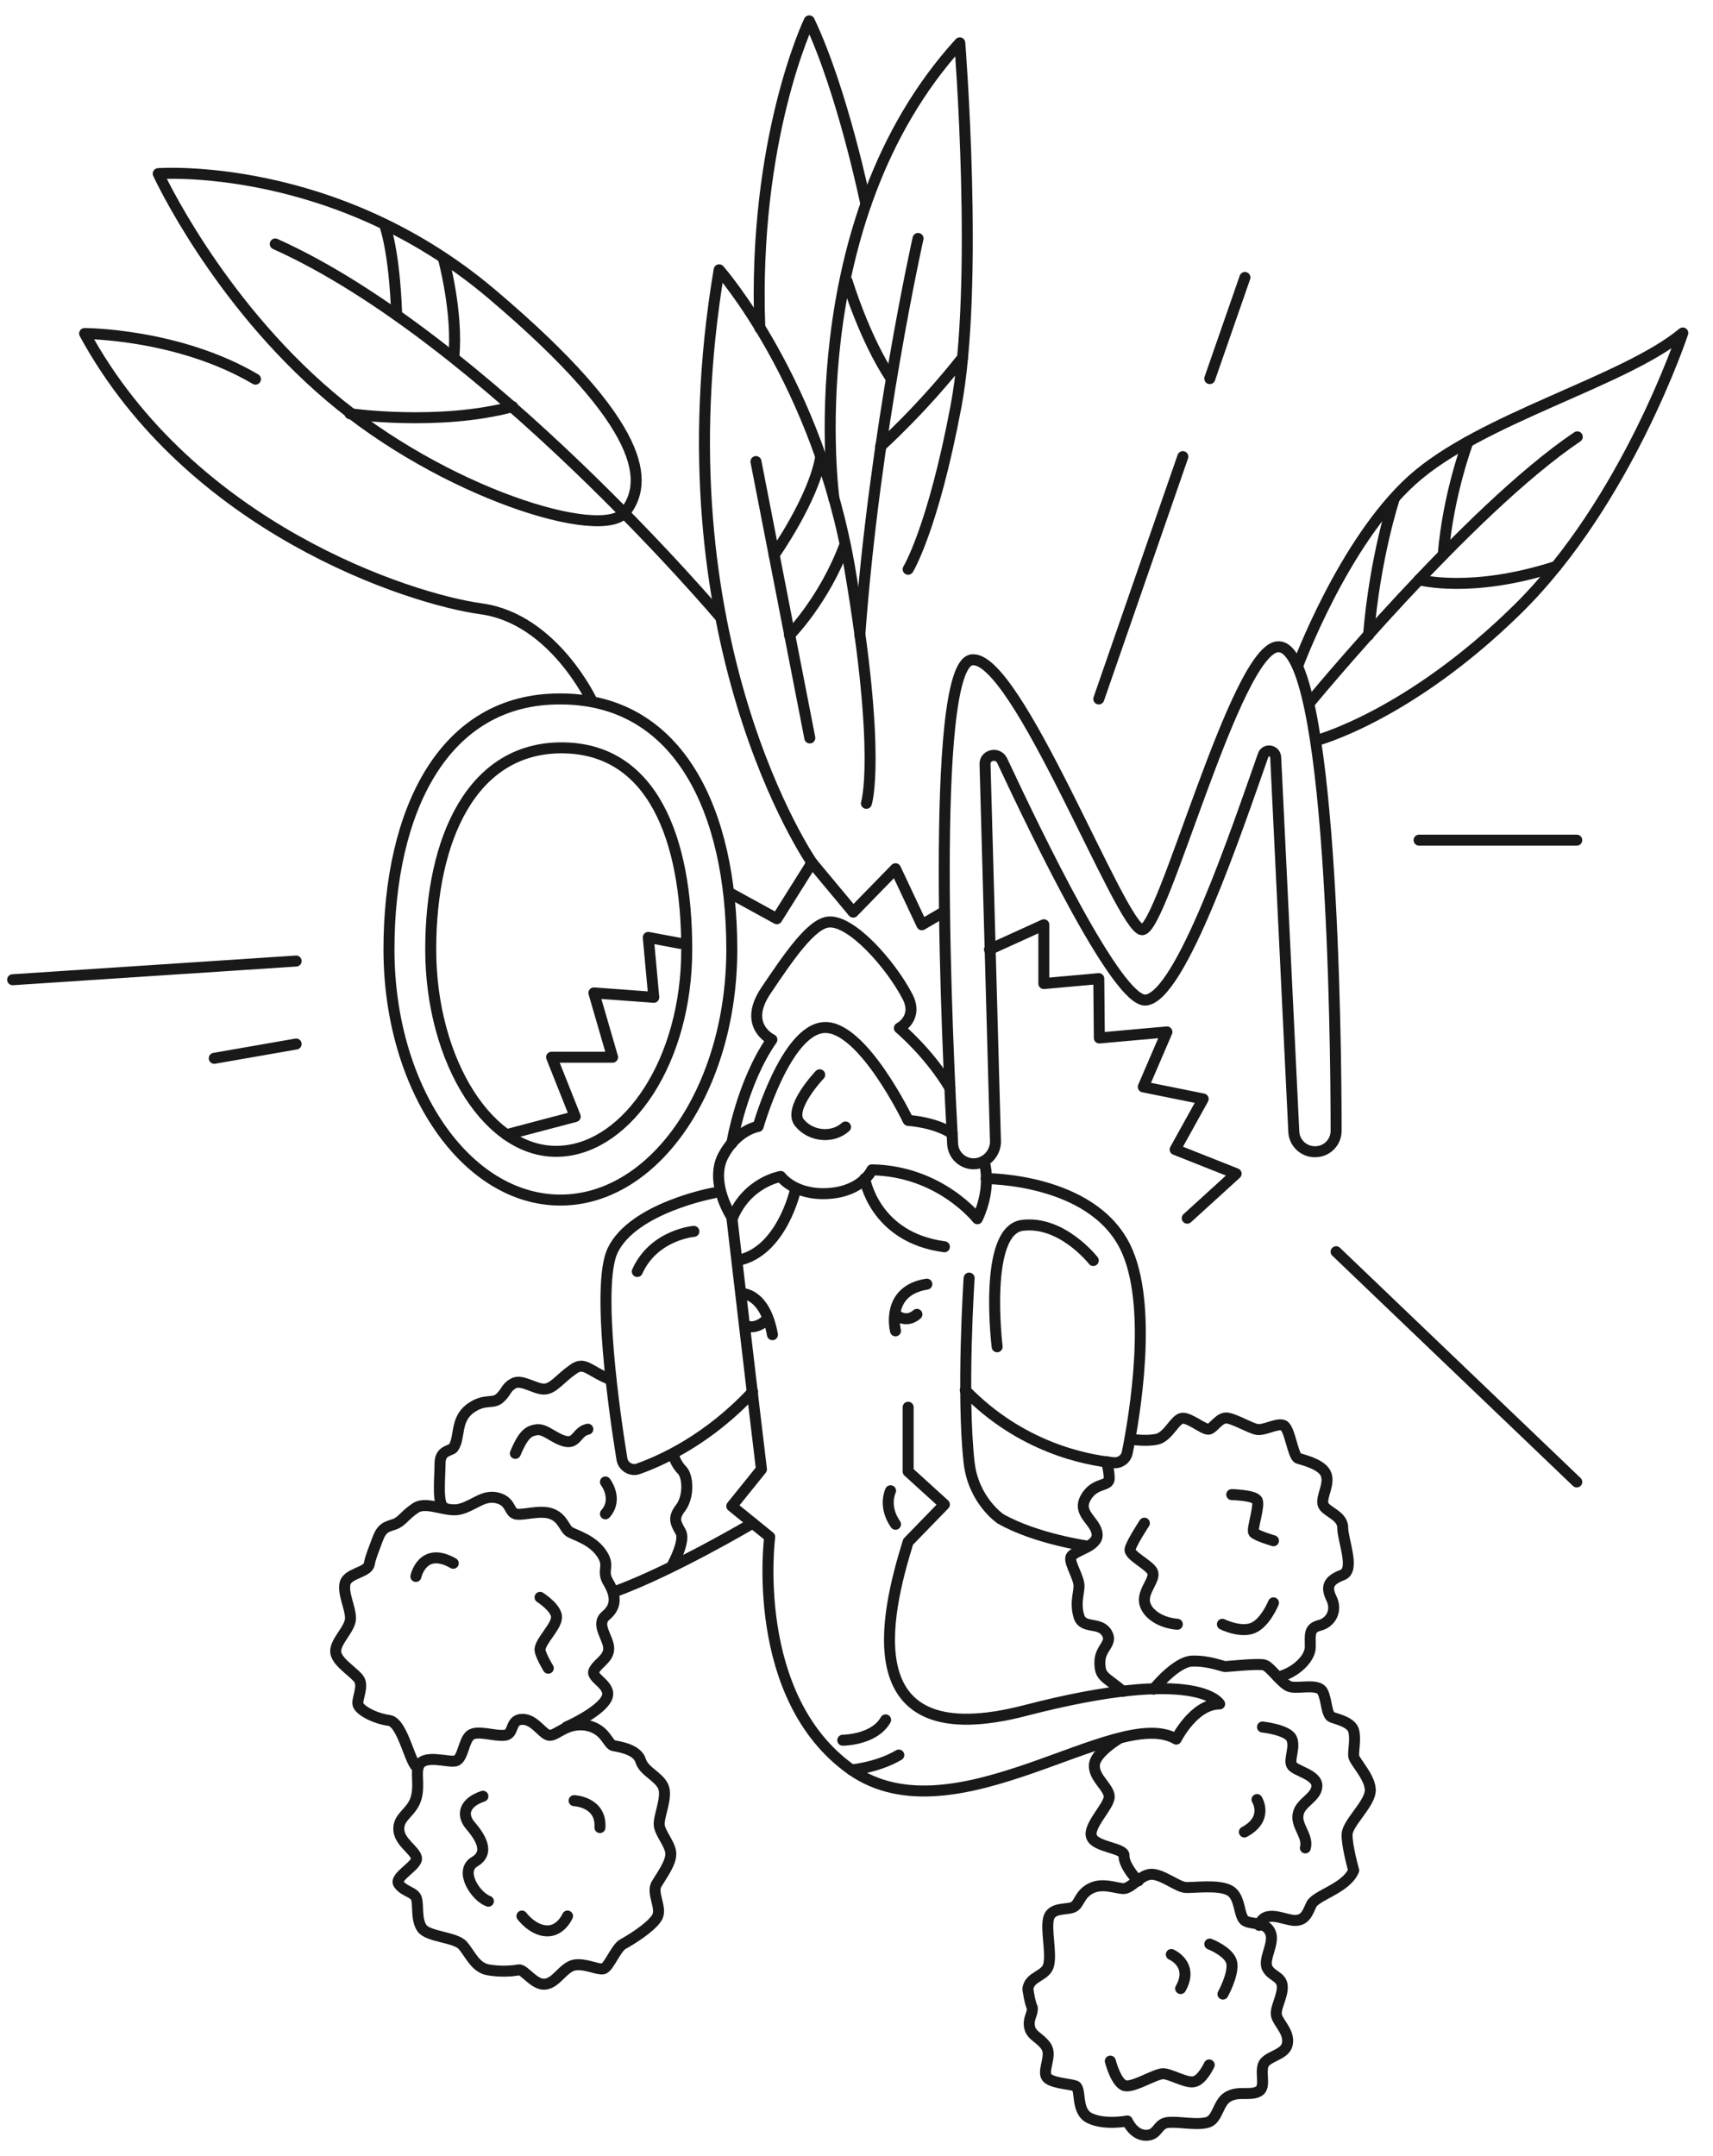 <?xml version="1.0" encoding="UTF-8"?> <!-- Generator: Adobe Illustrator 21.1.0, SVG Export Plug-In . SVG Version: 6.00 Build 0) --> <svg xmlns="http://www.w3.org/2000/svg" xmlns:xlink="http://www.w3.org/1999/xlink" x="0px" y="0px" viewBox="0 0 311.8 392.4" style="enable-background:new 0 0 311.8 392.4;" xml:space="preserve"> <style type="text/css"> .st0{fill:none;stroke:#191919;stroke-width:2;stroke-linecap:round;stroke-linejoin:round;stroke-miterlimit:10;} .st1{fill:url(#SVGID_1_);stroke:#191919;stroke-width:2;stroke-linecap:round;stroke-linejoin:round;stroke-miterlimit:10;} .st2{fill:#191919;} .st3{fill:none;stroke:#191919;stroke-width:3;stroke-linecap:round;stroke-linejoin:round;stroke-miterlimit:10;} .st4{fill:none;stroke:#191919;stroke-width:2;stroke-linecap:round;stroke-linejoin:round;} .st5{fill:none;stroke:#191919;stroke-width:2;stroke-linecap:round;stroke-linejoin:round;stroke-dasharray:15.052,15.052;} .st6{fill:none;stroke:#191919;stroke-width:2;stroke-linecap:round;stroke-linejoin:round;stroke-dasharray:14.991,14.991;} </style> <g id="Layer_2"> </g> <g id="Layer_1"> <path class="st0" d="M107.8,127.7c0,0-7-15.1-20.2-16.9C74.4,109,34.6,96,15.4,60.7c0,0,17,0,31.1,8.3"></path> <path class="st0" d="M131.2,112.4c0,0-43-50.9-81.1-68"></path> <path class="st0" d="M28.8,31.6c0,0,32-2.4,60.7,21.9s28.4,34.4,24.3,39.7c-4.2,5.4-33.1-3.5-53.8-21.1S28.8,31.6,28.8,31.6z"></path> <path class="st0" d="M70,40.9c0,0,1.8,4.6,2.2,16.4"></path> <path class="st0" d="M80.7,47c0,0,2.7,9.9,1.9,18"></path> <path class="st0" d="M63.7,75.3c0,0,16.2,2.3,29.6-1.3"></path> <path class="st0" d="M147.8,157c0,0-28.2-40.7-16.9-107.9c0,0,18,20.4,23.8,54.5s3,42.6,3,42.6"></path> <line class="st0" x1="137.6" y1="84" x2="147.4" y2="134.3"></line> <path class="st0" d="M140.9,101c0,0,7.2-10.2,8.5-17.9"></path> <path class="st0" d="M143.7,115.6c0,0,6.3-6.3,10.1-16.5"></path> <path class="st0" d="M151.8,90.8c0,0-6.9-50.3,22.9-83c0,0,3.5,44-0.7,66.2c-4.2,22.3-8.7,29.6-8.7,29.6"></path> <path class="st0" d="M167.1,43.4c0,0-7.9,35.2-10.6,72.2"></path> <path class="st0" d="M154.2,51.2c0,0,3.1,10.3,8,17.7"></path> <path class="st0" d="M160.3,81.2c0,0,7.4-6.6,14.9-16.1"></path> <path class="st0" d="M236.2,121.2c0,0,8.3-22.5,20.8-33.8s38.6-17.9,49.3-26.8c0,0-10.1,30.6-30,50.2s-36.8,24-36.8,24"></path> <path class="st0" d="M238.3,128c0,0,28.9-35.1,48.8-48.5"></path> <path class="st0" d="M267.2,80.4c0,0-3.6,9.5-4.5,20.5"></path> <path class="st0" d="M253.8,90.7c0,0-3.5,10.5-4.7,24.9"></path> <path class="st0" d="M258.3,105.5c0,0,9.4,2.6,24.9-2.4"></path> <path class="st0" d="M133.2,172.8c0,25.2-14,45.6-31.2,45.6S70.8,198,70.8,172.8s9.9-45.7,31.2-45.6 C123.6,127.2,133.2,147.6,133.2,172.8z"></path> <path class="st0" d="M125,172.8c0,20.3-10.7,35.9-22.8,36.7c-13.1,0.9-23.8-16.4-23.8-36.7s7.6-36.7,23.8-36.7 C118.7,136.1,125,152.5,125,172.8z"></path> <path class="st0" d="M177.2,211.8c-2,0-3.7-1.6-3.8-3.6c-0.9-16.8-4.3-86.6,3.4-88.1c8.1-1.5,27.3,49.1,31.1,49.1 s17.1-51.5,24.8-51.5c9.7,0,10.5,70.6,10.5,88.1c0,2.1-1.7,3.8-3.8,3.8h-0.1c-2,0-3.7-1.6-3.8-3.6l-3.3-68.2 c-0.1-1.3-1.9-1.6-2.3-0.3c-4.7,13.3-15,44.1-21.4,44.5c-5.1,0.3-19.5-29.5-26.1-43.6c-0.8-1.6-3.2-1-3.1,0.7l1.9,68.8 C181.1,210,179.4,211.8,177.2,211.8L177.2,211.8z"></path> <path class="st0" d="M165.3,256.1v11.7l6.6,6l-6.6,6.8c-4.1,13.2-10.3,38.9,21.3,30.7s35.4-1.2,35.4-1.2c-4.7,0-7.9,6.4-7.9,6.4 c-10.8-6.4-40.3,18.7-59.1,5.6c-18.7-13.2-14.9-42.4-14.9-42.4l-6.9-5.6l5.4-6.7c-0.9-7.3-5.4-45.9-5.4-45.9s-4.1-6.2-1.6-11.1 c2.5-4.8,6.4-5.4,6.4-5.4s5-17.6,12-18c7-0.4,15.3,16.9,15.3,16.9s4.9,0.3,8,2.4"></path> <path class="st0" d="M153.4,316.7c0,0,5.7,0,7.8-3.7"></path> <path class="st0" d="M155,322.1c0,0,4.7-0.4,8.6-2.7"></path> <path class="st0" d="M129.9,217.1c0,0-14.7,2.7-18.4,10.5c-3,6.4,0.4,30,1.7,37.9c0.2,1.4,1.7,2.3,3,1.8c4.2-1.5,12.7-5.3,20.8-14"></path> <path class="st0" d="M179.1,211.3c0,0,1.6,4.5-1.2,10.5c0,0-6.8-8.7-19.2-8.9c0,0-1.7,3.9-7.9,4.3c-6.2,0.4-8.7-3.1-8.7-3.1 s-6.1,1-8.8,7.6"></path> <path class="st0" d="M144.8,216.5c0,0-2.5,11.4-10.6,12.9"></path> <path class="st0" d="M157.4,214.5c0,0,1.7,10.7,14.5,12.4"></path> <path class="st0" d="M133.2,208.1c0,0,1.8-11,7.3-18.9c0,0-5.4-2.5-1.1-8.9s8.3-12.2,11.4-12.5c4.2-0.4,11.4,7.8,14.4,13.6 c2,3.9-1.5,5.7-1.5,5.7s5.4,4.5,9.2,10.9"></path> <path class="st0" d="M149.2,195.6c0,0-5.8,6.1-3.7,8.7c2.1,2.6,6.1,2.9,8.4,0.8"></path> <path class="st0" d="M179.5,214.5c0,0,19.1-0.1,25.3,12.4c5.2,10.5,1.7,30.9,0.4,37.4c-0.2,1.2-1.3,2-2.5,1.9 c-5.1-0.5-16.9-2.8-27-13.2"></path> <path class="st0" d="M176.4,232.6c0,0-1.4,21.1,0,33.6c0.8,6.9,5.7,10.2,5.7,10.2c6.5,3.7,16,5,16,5"></path> <path class="st0" d="M162.1,271.3c0,0-1.4,2.8,0.9,6.1"></path> <path class="st0" d="M163,242.2c0,0-1.9-7.3,5.7-8.5"></path> <path class="st0" d="M134.9,235.4c0,0,4.3-0.3,5.7,7.5"></path> <path class="st0" d="M163,239.2c0,0,1.8,1.8,3.9,0"></path> <path class="st0" d="M139.7,240c0,0-1.9,2.2-4.1,1.2"></path> <path class="st0" d="M199,229.4c0,0-5.7-7.3-12.9-6.4c-7.2,0.9-4.6,22.1-4.6,22.1"></path> <path class="st0" d="M126.3,224.1c0,0-7.3,0.6-10.3,7.3"></path> <polyline class="st0" points="92.2,206.5 104.7,203.2 100.4,192.4 111.5,192.4 108.1,180.7 119,181.5 118,170.6 123.9,171.7 "></polyline> <polyline class="st0" points="133.2,162.7 141.4,167.2 147.8,157 155.3,166 163,158.1 167.8,168.3 171.9,165.9 "></polyline> <polyline class="st0" points="180.1,172.8 190,168.3 190,179 200,178.1 200.1,188.9 212.4,187.8 208.1,197.8 219,200 213.9,209.2 225,213.6 216.1,221.7 "></polyline> <line class="st0" x1="215.3" y1="83.1" x2="200" y2="127.2"></line> <line class="st0" x1="226.6" y1="50.5" x2="220.2" y2="68.9"></line> <line class="st0" x1="258.3" y1="152.9" x2="287" y2="152.9"></line> <path class="st0" d="M137,277.2c0,0-14.5,8.6-25.2,12.5"></path> <path class="st0" d="M122.5,284.6c0,0,2.3-4.2,1.4-5.8s-1.5-2.5,0-4.4c1.5-2,1.4-5.7,0.2-6.9c-1.2-1.2-1.6-2.9-1.6-2.9"></path> <path class="st0" d="M111.2,251.1c-4.1-1.6-4.8-3.5-7-1.8c-2.3,1.6-3.5,3.5-5.2,3.5s-4.1-1.9-5.6-1c-1.4,0.8-1.2,1.6-2.5,2.7 s-2.7-0.1-5.4,1.9c-2.7,2.1-1.7,5.3-3,7.1c-0.5,0.6-2.4,0.4-2.4,2.8c0,2.4-0.6,7.8,0.8,8.1"></path> <path class="st0" d="M93.8,264.5c1.4-3.3,2.3-4.1,3.9-4.3c1.6-0.2,3.1,1.6,5.2,2.1s2.1-1.8,4.1-2.2"></path> <path class="st0" d="M110.2,269.7c0,0,2.4,3.1,0,5.8"></path> <path class="st0" d="M76.1,321.7c-1.4-0.2-2.7-8.3-5.3-8.6c-2.7-0.4-5.2-1.8-5.6-2.8c-0.4-1,1.2-3.5,0-4.9 c-1.2-1.4-4.1-3.1-4.1-4.9c0-1.9,2.7-4.1,2.7-6s-1.4-4.4-1-6.3s4.1-2,4.4-3.5c0.3-1.5,0.7-2.3,1.5-4.5c0.8-2.2,1.6-2.3,3.1-2.8 c1.4-0.5,1.9-1.7,3.9-3c2.1-1.3,5.8,1,8.2,0.2c2.5-0.7,4.1-2.6,6.6-2s2.1,2.5,3.3,2.9c1.2,0.4,4.5-0.8,6.6,0 c2.1,0.8,2.3,2.7,3.3,3.3c1,0.6,4.1,1.4,5.8,3.9s-0.2,3,1.3,5.4c1.4,2.4,1.4,4.3-0.5,5.9c-2,1.6,0.5,4.1,0.5,6s-2.1,2.7-2.7,4.1 c-0.6,1.4,3.7,2.7,2.2,5.2c-1.5,2.5-7.2,5-7.2,5"></path> <path class="st0" d="M98.3,290.7c0,0,3,1.9,3,3.6c0,1.7-2.8,4.2-3,5.8c-0.1,0.9,1.5,3.5,1.5,3.5"></path> <path class="st0" d="M76.1,321.7c-0.4,1.4,0.4,3.9-0.6,6.2c-1,2.2-3.1,2.9-2.9,5.2c0.2,2.2,2.9,3.6,3.2,5c0.3,1.4-4.2,3.5-3.2,4.8 c1,1.4,2.8,1.4,3.2,2.6c0.4,1.2-0.1,3.8,1,5.4c1.1,1.6,6,1.6,7.4,3.1c1.4,1.6,2.3,4.1,4.7,4.5s4.4,0.2,5.5,0c1-0.2,2.8,2.8,4.8,2.6 c2.1-0.2,3.3-3.1,5.4-3.5c2-0.3,4.1,0.9,5.2,0.7c1-0.2,2.3-3.8,3.6-4.5c1.3-0.7,4.9-2.9,6.1-4.7c1.2-1.7-1-4.5,0-6.2 s2.6-3.8,2.6-5.5s-1.9-3.6-2.1-5.2c-0.2-1.6,1.6-5.2,0.7-7.1c-0.9-1.9-3.5-2.7-4.1-4.7c-0.6-2-3.8-2.5-4.9-2.7s-1.4-3-4.9-3.7 c-3.5-0.6-5.3,1.7-6.6,1.8c-1.3,0.2-2.7-2.9-5.1-2.9c-2.4,0-1.4,2.8-3.3,2.9c-1.9,0.2-4.9-1-6.2,0c-1.2,1-1.3,4-2.5,4.6 C81.9,321,76.8,318.9,76.1,321.7z"></path> <path class="st0" d="M87.9,326.9c-3.3,1.1-4,3.3-2.3,5.3s3.7,4.9,0.8,6.6c-2.9,1.7,0.2,6.4,2.5,7.2"></path> <path class="st0" d="M95,348.7c0,0,1.9,2.6,4.5,2.7s3.8-2.7,3.8-2.7"></path> <path class="st0" d="M104.5,327.7c0,0,5,0.2,4.7,4.9"></path> <path class="st0" d="M204.4,307.8c-3.4-2.8-4.2-2.6-4.2-5.3c0-2.7,2.5-3.4,1.2-5.4s-4.3-0.6-5-2.9c-0.7-2.3-0.1-3.8,0-5.4 c0.1-1.6-1.7-4.1-1.5-5.3c0.2-1.3,5-1.9,4.8-4.3s-3.7-3.7-2.1-6.6c1.6-2.9,4.3-2,4.3-3.5s-0.5-3.1-0.5-3.1"></path> <path class="st0" d="M205.7,261.9c0,0,2.9,0.5,5,0c2.1-0.6,3.2-3.8,4.6-3.8c1.4,0,3.8,2.1,4.7,2c0.9-0.1,2-2.4,3.6-2s3.6,1.6,5,2 c1.4,0.4,3.8-1.2,5-0.7s1.7,5.6,2.7,6c0.9,0.3,4.5,1.1,5.1,3c0.6,1.8-0.9,3.9-0.6,5.3c0.3,1.4,3.6,2,3.6,4.3c0,2.3,2.3,7.7,0,8.6 c-2.3,0.9-3.2,1.9-2.1,4.2c1.2,2.3-0.1,4.5-2.1,5s-1.7,1.7-1.7,3.9c0,2.2-2.8,4.8-5.9,5.5"></path> <path class="st0" d="M214.3,295.6c-3.5-0.3-5.9-2.3-6-4.3c-0.1-2,2-3.9,1.5-5.2s-4.4-3-4.1-4.2s2.6-4.7,2.6-4.7"></path> <path class="st0" d="M224.2,272c0,0,4,0.1,4.6,1s-1,5.3-0.6,5.9c0.5,0.6,3.6,1.5,3.6,1.5"></path> <path class="st0" d="M222.5,295.6c0,0,3.2,1.6,5.5,0.7c2.3-0.9,3.8-4.6,3.8-4.6"></path> <path class="st0" d="M210,307.4c0,0,4-5,7-5.1c3-0.1,5.6,1,6,1c0.4,0,5.9-0.6,7.1-0.3c1.2,0.3,3.4,3.8,4.9,4 c1.6,0.3,4.9-0.6,5.7,0.8c0.8,1.4,0.7,4.3,1.7,4.7s3.6,0.9,4,2.5s-0.1,3.5,0,4.6c0.1,1,3.3,4.1,3,6.5s-4.1,5.7-4.2,7.7 c-0.1,2,1.2,6.6,1.2,6.6c-1.4,3.3-6.9,4.5-7.7,6.2c-0.7,1.5-1.1,2.9-3,2.9c-1.9,0-5.5-2.2-6.5,0.9"></path> <path class="st0" d="M203.5,316.5c0,0-4.3,2.6-4.3,4.8c-0.1,2.3,2.7,4,2.7,5.7c0,1.7-4,5.4-3.2,7.3c0.7,1.9,6,2,5.9,3.4 c-0.1,1.4,1.6,3.7,2.6,4.6"></path> <path class="st0" d="M229.8,314.3c0,0,4.6,0.5,5.3,2.1s-0.5,3.7,0,4.8c0.5,1.1,4.6,1.7,4.6,3.8c0,2.1-3,3-3.4,5.1 c-0.5,2.2,1.9,4,1.3,6.2"></path> <path class="st0" d="M228.8,327.5c0,0,2.2,3.5-2.3,5.9"></path> <path class="st0" d="M187.1,362c0.2-2.4,3.4-2.3,3.8-4.5c0.5-2.3-0.6-6.5,0-8.5c0.6-1.9,3.2-1.4,4.4-1.9s1.1-2.3,3.2-3.4 s4.4-0.1,5.9,0s3.2-2.6,5.2-2.6c2,0,4.7,2.3,6.2,2.4s6.1-0.6,8.1,0.6s1.5,4.8,2.8,5.5s3.6,0.1,4.5,2s-1.2,4.7-0.6,6.4 c0.7,1.7,2.7,1.6,2.8,3.5c0.1,1.9-1.5,4.2-1,5.5c0.5,1.4,2.4,3,1.9,5.1c-0.5,2-3.9,2.1-4.4,3.8c-0.5,1.7,0.6,4.2-1,4.8 c-1.6,0.7-3.5-0.2-5.4,0.9c-1.9,1.1-1.8,4.3-3.9,4.7c-2.1,0.5-5.4-0.3-7.2,0c-1.8,0.3-1.6,2.3-3.8,2.3c-2.3,0-3.4-2.6-3.4-2.6 s-4.1,0.8-6.8-0.5c-2.7-1.2-1.5-5.5-2.7-5.9s-4.8-0.5-5.3-1.8c-0.5-1.4,1.1-3.8,0-5.4c-1.1-1.6-2.7-1.9-3-3.5 c-0.3-1.6,0.6-2.3,0.5-3.5C187.4,364.3,187.1,362,187.1,362z"></path> <path class="st0" d="M202.1,375.1c0,0,1.1,4.3,2.8,4.5c1.7,0.2,5.4-2.2,6.8-2.2c1.4,0,4.4,1.9,5.8,1.4c1.4-0.4,2.6-3,2.6-3"></path> <path class="st0" d="M220.2,353.8c0,0,3.6,1.4,4,3.4c0.4,2.1-1.6,5.7-1.6,5.7"></path> <path class="st0" d="M213.2,355.7c0,0,4.2,1.8,1.7,6.2"></path> <line class="st0" x1="2.3" y1="178.3" x2="53.9" y2="174.9"></line> <line class="st0" x1="39" y1="192.6" x2="53.9" y2="190"></line> <path class="st0" d="M157.6,37.1c0,0-4.2-20.5-10.3-33.3c0,0-10.3,21.4-9,55.9"></path> <line class="st0" x1="243.2" y1="227.8" x2="287" y2="269.7"></line> <path class="st0" d="M75.7,286.9c0,0,1.2-5.6,6.8-2.4"></path> </g> <g id="Layer_3"> </g> </svg> 